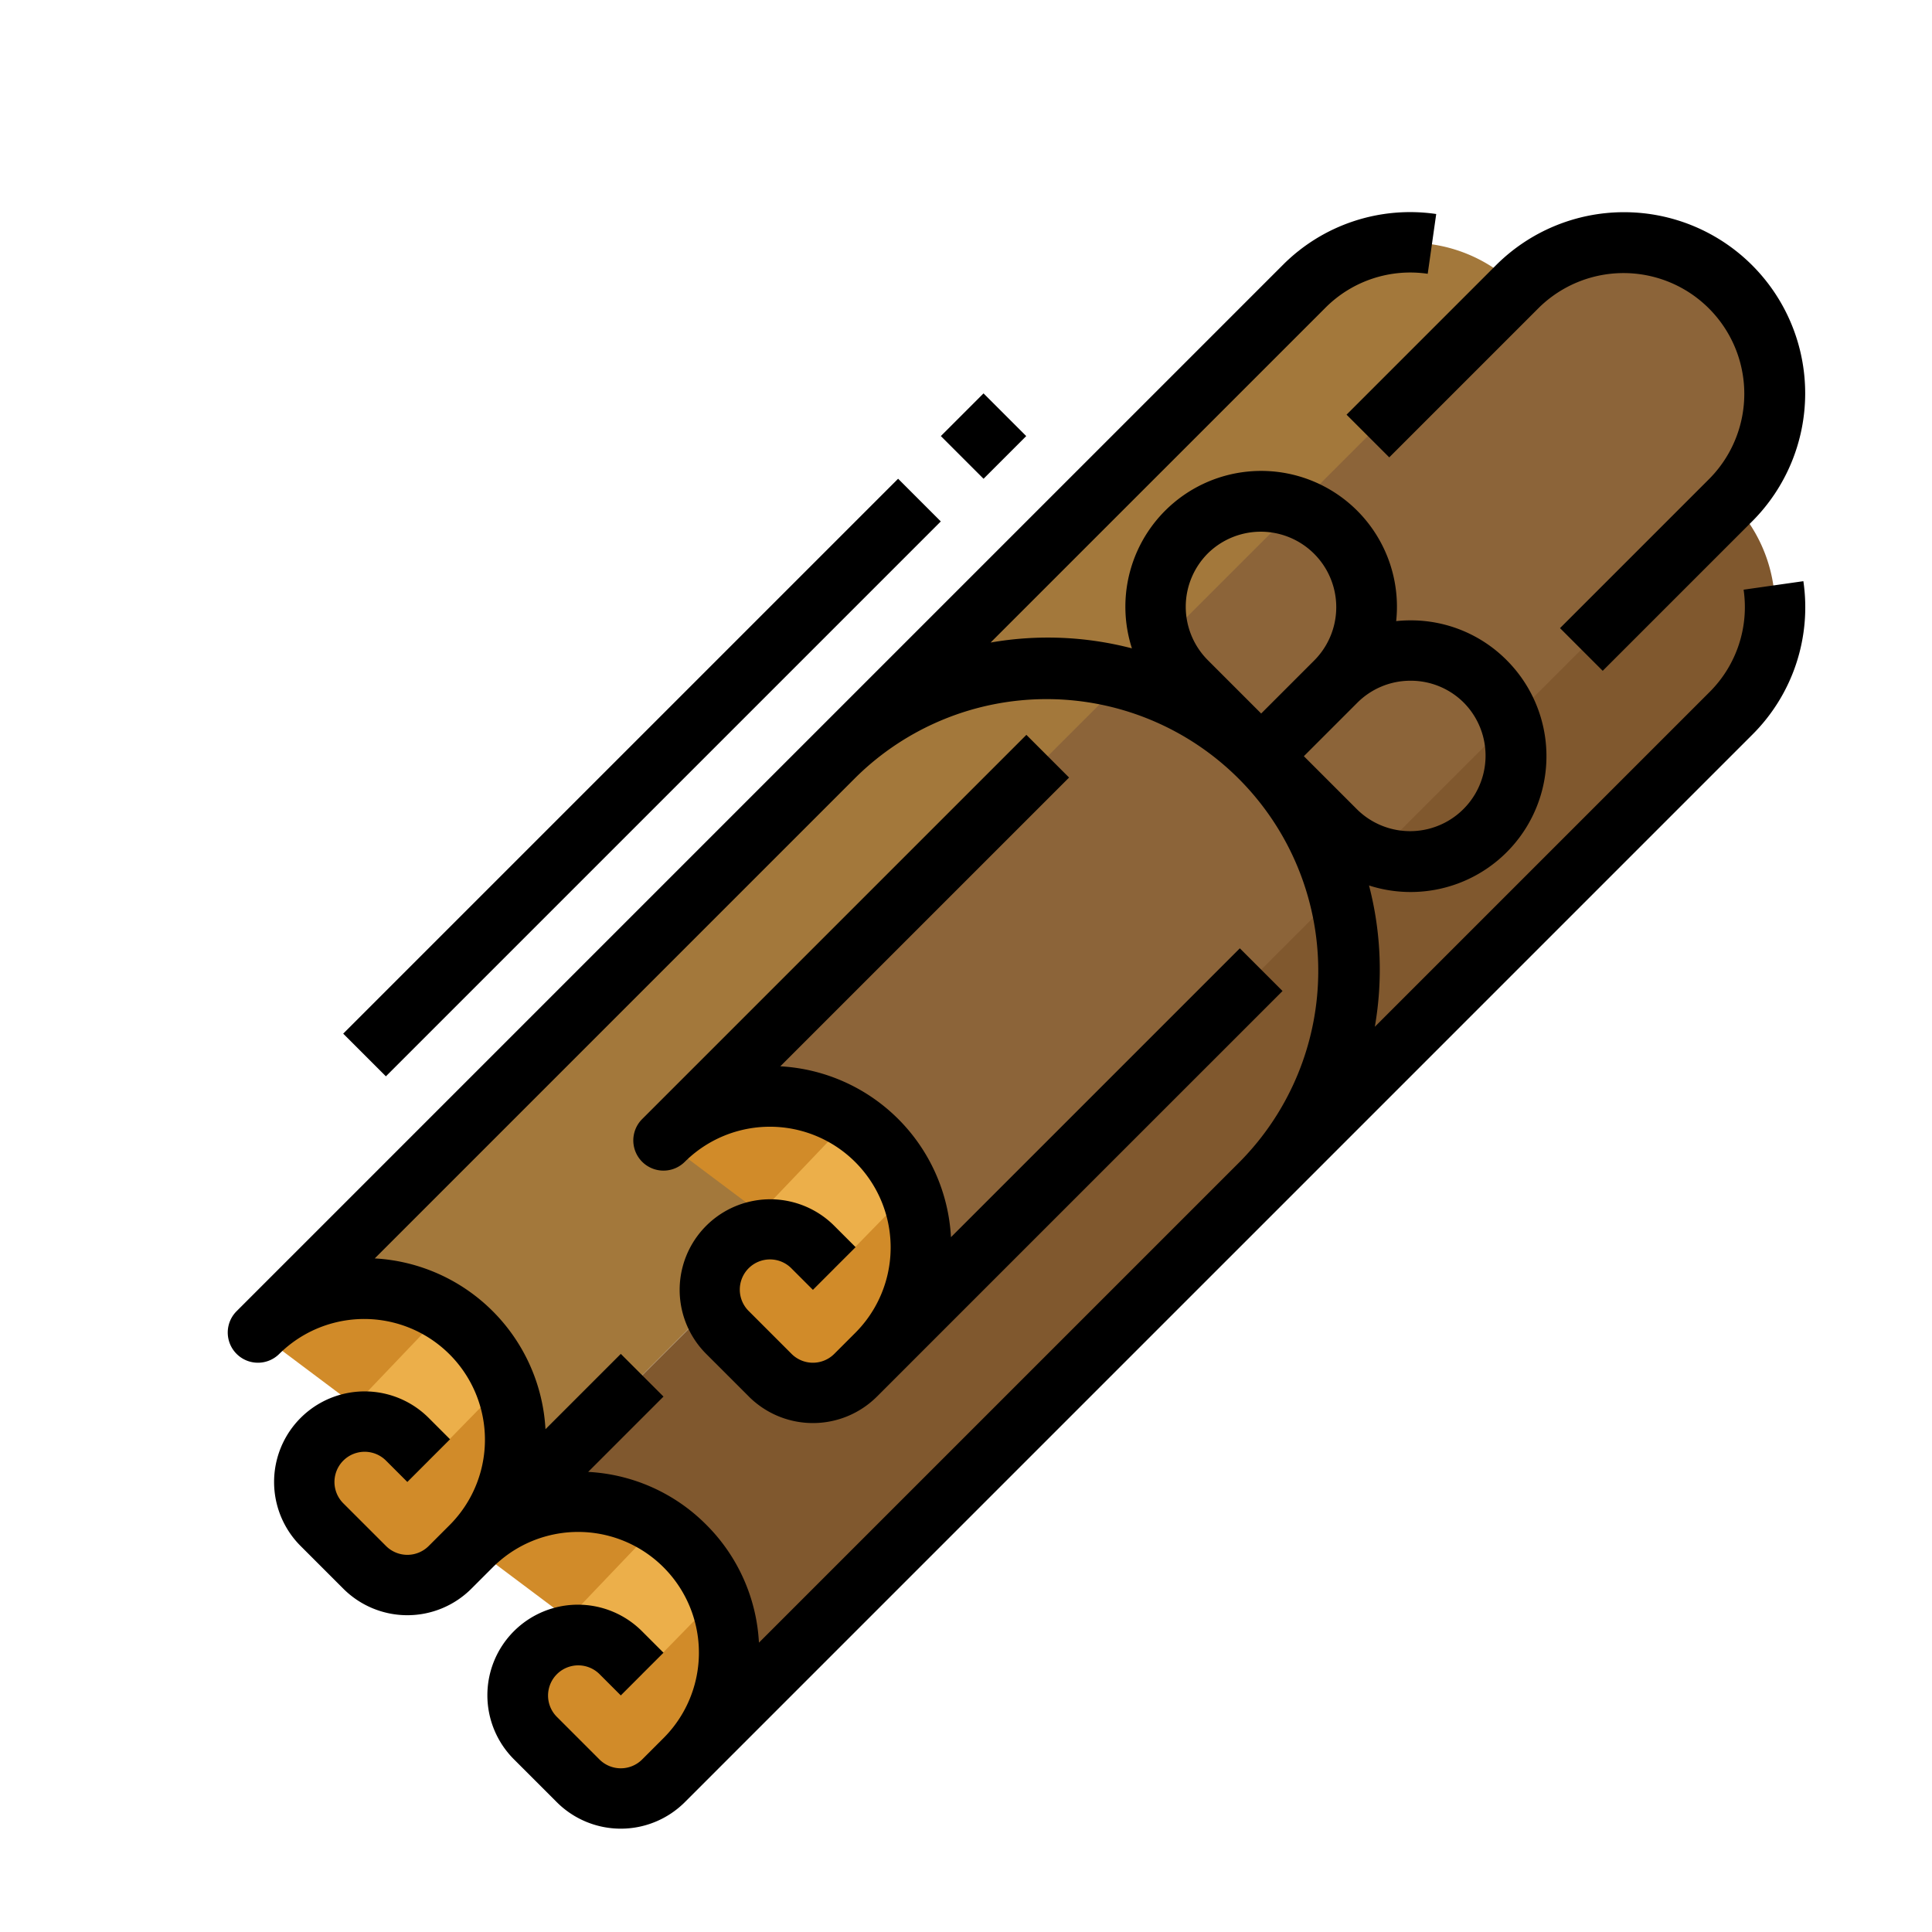 <?xml version="1.0" encoding="UTF-8"?> <svg xmlns="http://www.w3.org/2000/svg" height="512" viewBox="0 0 512 512" width="512"><g id="FilledOutline"><path d="m124.922 353.137a40 40 0 0 0 -56.569 0l32.1 24.077a15.973 15.973 0 0 0 -15.132 4.207 16 16 0 0 0 0 22.628l11.313 11.314a16 16 0 0 0 22.628 0l5.657-5.657a40 40 0 0 0 .003-56.569z" fill="#d18b29"></path><path d="m139.22 324.914 17.452 18.041-43.064 44.123-5.657-5.657a16 16 0 0 0 -22.627 0z" fill="#ecaf4a"></path><path d="m68.353 353.137a40 40 0 0 1 56.569 0 40 40 0 0 1 0 56.569l-5.657 5.657 5.657-5.657 277.086-277.087a40 40 0 0 0 0-56.568 40 40 0 0 0 -56.568 0z" fill="#a3783b"></path><path d="m181.49 409.706a40 40 0 0 0 -56.568 0l32.1 24.077a15.975 15.975 0 0 0 -15.133 4.207 16 16 0 0 0 0 22.627l11.314 11.314a16 16 0 0 0 22.627 0l5.657-5.657a40 40 0 0 0 .003-56.568z" fill="#d18b29"></path><path d="m195.788 381.482 17.453 18.041-43.064 44.124-5.657-5.657a16 16 0 0 0 -22.628 0z" fill="#ecaf4a"></path><path d="m124.922 409.706a40 40 0 0 1 56.568 0 40 40 0 0 1 0 56.568l-5.657 5.657 5.657-5.657 277.186-276.961a40 40 0 0 0 0-56.569 40 40 0 0 0 -56.568 0z" fill="#80582e"></path><path d="m232.4 302.225a40 40 0 0 0 -56.569 0l32.1 24.077a15.976 15.976 0 0 0 -15.131 4.208 16 16 0 0 0 0 22.627l11.314 11.314a16 16 0 0 0 22.627 0l5.657-5.657a40 40 0 0 0 .002-56.569z" fill="#d18b29"></path><path d="m246.7 274 17.452 18.041-43.064 44.124-5.657-5.657a16 16 0 0 0 -22.627 0z" fill="#ecaf4a"></path><path d="m175.834 302.225a40 40 0 0 1 56.568 0 40 40 0 0 1 0 56.569l-5.657 5.657 5.657-5.657 226.274-226.274a40 40 0 0 0 0-56.569 40 40 0 0 0 -56.568 0z" fill="#8c6439"></path><path d="m477.912 154.02-15.84 2.251a31.763 31.763 0 0 1 -9.053 27.16l-88.677 88.677a88.293 88.293 0 0 0 -1.539-37.449 35.99 35.99 0 0 0 36.476-59.712 35.761 35.761 0 0 0 -25.456-10.547 36.422 36.422 0 0 0 -3.821.2 35.985 35.985 0 1 0 -70.032 7.219 88.28 88.28 0 0 0 -37.452-1.538l88.682-88.673a31.743 31.743 0 0 1 27.16-9.051l2.252-15.841a47.619 47.619 0 0 0 -40.726 13.578l-277.186 277.185a8 8 0 0 0 11.315 11.315 32 32 0 0 1 45.274 45.234l-.02.021-5.658 5.657a8 8 0 0 1 -11.312 0l-11.319-11.314a8 8 0 0 1 11.314-11.314l5.657 5.657 11.315-11.314-5.658-5.657a24 24 0 0 0 -33.941 33.942l11.313 11.313a24 24 0 0 0 33.941 0l5.658-5.657a32 32 0 0 1 45.275 45.238l-.021.02-5.657 5.656a8 8 0 0 1 -11.313 0l-11.314-11.316a8 8 0 0 1 11.314-11.313l5.658 5.657 11.312-11.315-5.656-5.655a24 24 0 1 0 -33.942 33.94l11.314 11.313a24 24 0 0 0 33.94 0l5.658-5.656 277.185-277.186a47.624 47.624 0 0 0 13.58-40.725zm-104.089 26.38a19.867 19.867 0 0 1 14.142 5.859 20 20 0 0 1 -28.283 28.283l-14.143-14.142 14.143-14.143a19.865 19.865 0 0 1 14.141-5.857zm-53.739-33.739a20 20 0 0 1 28.283 28.284l-14.142 14.142-14.141-14.141a20.024 20.024 0 0 1 0-28.284zm-132.937 257.388a47.644 47.644 0 0 0 -31.273-13.98l19.96-19.961-11.314-11.314-19.961 19.96a47.994 47.994 0 0 0 -45.248-45.261l127.435-127.433a72 72 0 0 1 101.833 101.81l-127.451 127.452a47.645 47.645 0 0 0 -13.981-31.273z"></path><path d="m368.167 121.206 39.6-39.6a32 32 0 0 1 45.254 45.254l-39.6 39.6 11.314 11.314 39.6-39.6a48 48 0 0 0 -67.885-67.88l-39.6 39.6z"></path><path d="m339.883 262.628-11.315-11.315-76.551 76.552a47.946 47.946 0 0 0 -45.226-45.283l76.523-76.522-11.314-11.315-101.823 101.823a8 8 0 0 0 11.314 11.314 32 32 0 0 1 45.254 45.255l-5.657 5.657a8 8 0 0 1 -11.313 0l-11.314-11.315a8 8 0 1 1 11.313-11.313l5.657 5.657 11.314-11.312-5.657-5.658a24 24 0 1 0 -33.942 33.941l11.315 11.314a24.028 24.028 0 0 0 33.941 0l5.658-5.657z"></path><path d="m66.177 198.058h208v16.001h-208z" transform="matrix(.707 -.707 .707 .707 -95.862 180.686)"></path><path d="m252.686 107.549h16v16.001h-16z" transform="matrix(.707 -.707 .707 .707 -5.353 218.176)"></path></g></svg> 